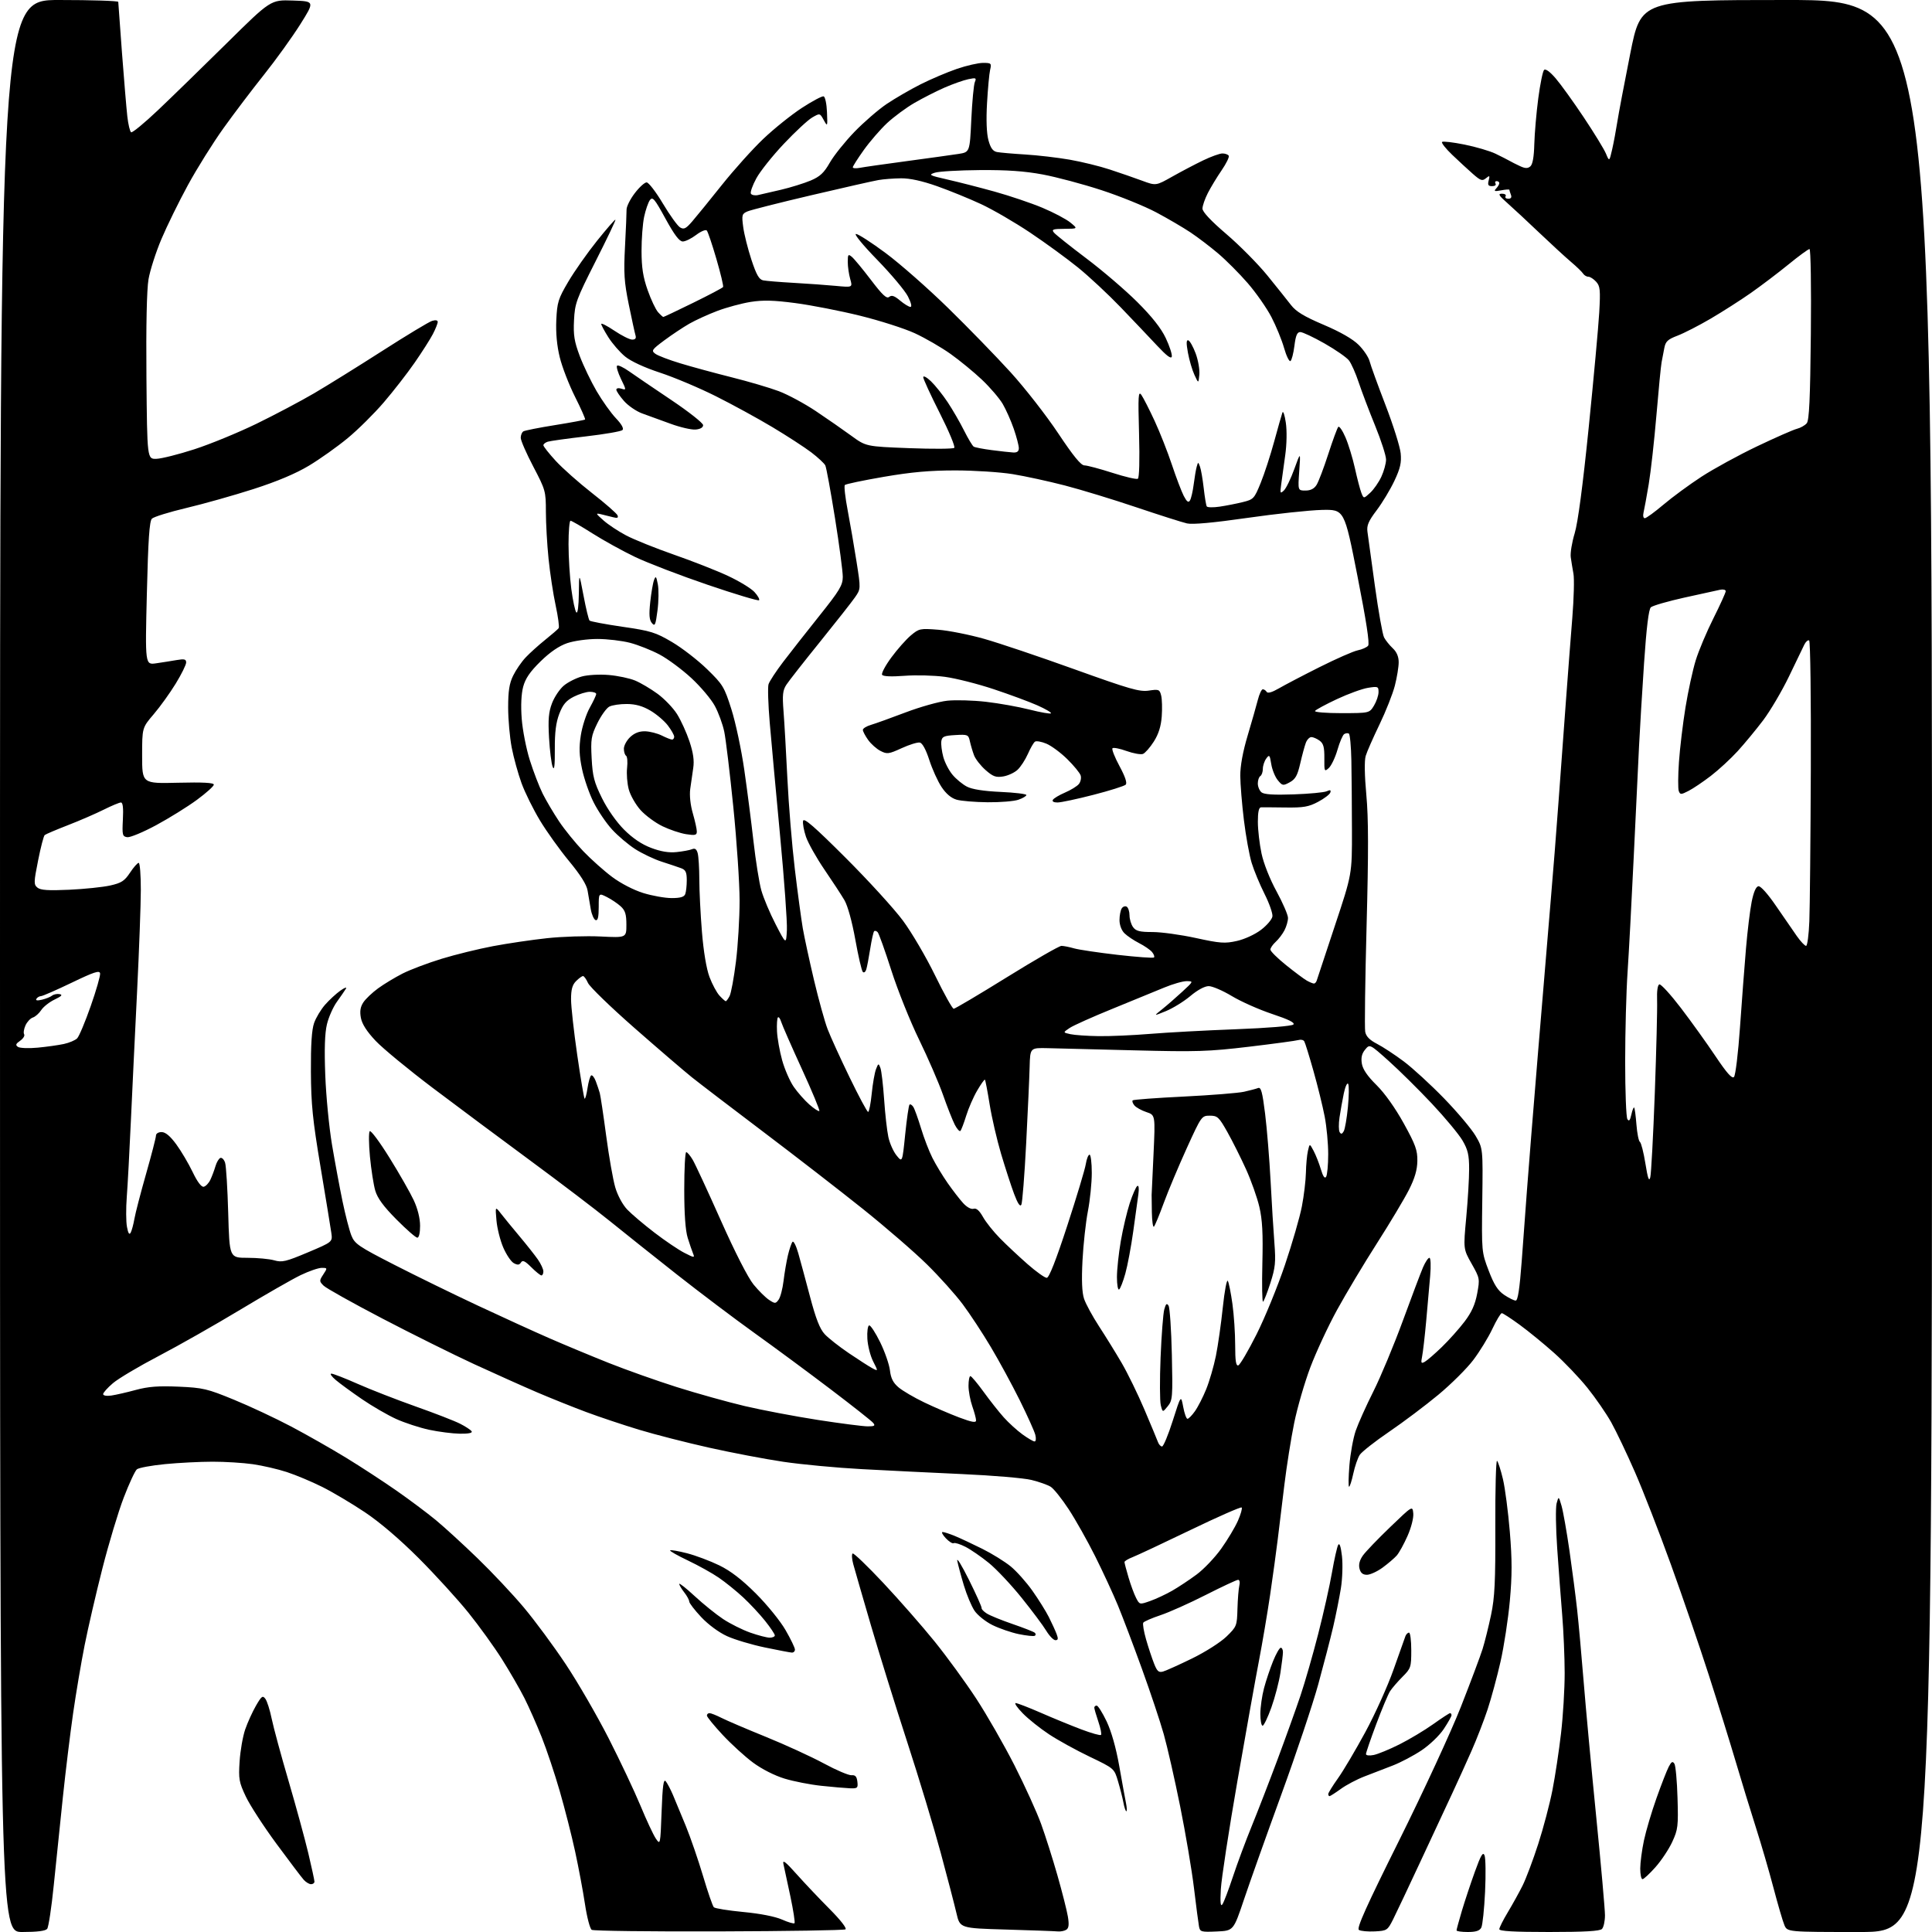 <?xml version="1.0" encoding="UTF-8" standalone="no"?>
<svg 
  version="1.1" 
  xmlns="http://www.w3.org/2000/svg" 
  xmlns:xlink="http://www.w3.org/1999/xlink" 
  xmlns:svg="http://www.w3.org/2000/svg"
  xmlns:rdf="http://www.w3.org/1999/02/22-rdf-syntax-ns#"
  xmlns:cc="http://creativecommons.org/ns#"
  xmlns:dc="http://purl.org/dc/elements/1.1/"
  viewBox="0 0 768 768"
  width="768"
  height="768"
>
<style>svg {background-color: white; }</style>"
<path stroke="none" fill="black" fill-rule="evenodd" d="M8.88,768.00C0.00,768.00 0.00,768.00 0.00,384.00C0.00,0.00 0.00,0.00 23.50,0.00C36.43,0.00 47.00,0.34 47.01,0.75C47.01,1.16 47.68,10.27 48.49,21.00C49.30,31.73 50.26,43.10 50.61,46.27C50.97,49.45 51.65,52.28 52.12,52.58C52.59,52.87 57.37,48.94 62.74,43.85C68.11,38.76 80.40,26.79 90.05,17.26C107.60,-0.08 107.60,-0.08 116.37,0.21C125.13,0.50 125.13,0.50 119.32,9.74C116.12,14.81 109.64,23.81 104.91,29.74C100.19,35.66 92.94,45.22 88.81,51.00C84.67,56.78 78.34,66.90 74.74,73.50C71.14,80.10 66.38,89.80 64.16,95.05C61.94,100.30 59.63,107.50 59.03,111.05C58.34,115.10 58.03,129.57 58.21,150.00C58.50,182.50 58.50,182.50 62.18,182.39C64.20,182.33 71.00,180.62 77.27,178.59C83.55,176.56 94.65,172.00 101.94,168.46C109.22,164.91 119.53,159.46 124.84,156.35C130.15,153.23 142.38,145.64 152.00,139.47C161.62,133.30 170.51,127.94 171.75,127.56C173.15,127.13 174.00,127.28 174.00,127.97C174.00,128.58 173.14,130.75 172.08,132.79C171.02,134.83 167.76,139.95 164.83,144.17C161.90,148.40 156.39,155.49 152.58,159.93C148.77,164.38 142.31,170.79 138.21,174.17C134.12,177.56 127.20,182.47 122.85,185.09C117.57,188.26 110.20,191.37 100.72,194.42C92.90,196.93 80.92,200.31 74.11,201.92C67.29,203.54 61.12,205.45 60.39,206.18C59.40,207.17 58.90,214.50 58.38,235.91C57.68,264.32 57.68,264.32 62.09,263.67C64.51,263.32 68.19,262.74 70.25,262.38C73.30,261.86 74.00,262.04 74.00,263.35C74.00,264.24 72.14,268.01 69.86,271.73C67.58,275.45 63.65,280.93 61.11,283.90C56.50,289.29 56.50,289.29 56.50,300.40C56.50,311.50 56.50,311.50 70.75,311.15C80.66,310.91 85.00,311.14 85.00,311.91C85.00,312.52 81.96,315.24 78.25,317.97C74.54,320.70 67.26,325.22 62.09,328.01C56.91,330.81 51.73,332.96 50.59,332.80C48.67,332.52 48.53,331.96 48.85,325.75C49.09,321.19 48.84,319.00 48.07,319.00C47.45,319.00 44.37,320.29 41.22,321.86C38.07,323.43 31.68,326.21 27.00,328.02C22.32,329.84 18.17,331.60 17.77,331.95C17.36,332.29 16.18,336.83 15.15,342.03C13.41,350.74 13.39,351.61 14.88,352.84C16.11,353.86 19.16,354.07 27.50,353.69C33.55,353.41 40.88,352.65 43.80,352.00C48.26,351.00 49.50,350.20 51.68,346.91C53.10,344.76 54.66,343.00 55.13,343.00C55.61,343.00 55.99,347.84 55.98,353.75C55.97,359.66 55.30,377.77 54.50,394.00C53.69,410.23 52.58,433.40 52.03,445.50C51.48,457.60 50.75,471.20 50.40,475.72C50.05,480.25 50.08,485.63 50.47,487.69C50.96,490.33 51.41,491.00 51.96,489.97C52.39,489.16 53.05,486.70 53.43,484.50C53.81,482.30 55.89,474.27 58.06,466.66C60.23,459.05 62.00,452.18 62.00,451.41C62.00,450.61 62.97,450.01 64.25,450.02C65.78,450.03 67.65,451.59 70.07,454.89C72.03,457.57 74.95,462.51 76.57,465.88C78.42,469.76 80.04,471.92 80.97,471.75C81.77,471.60 82.96,470.36 83.62,468.99C84.27,467.62 85.18,465.19 85.65,463.58C86.12,461.98 87.01,460.50 87.62,460.29C88.24,460.09 89.08,460.95 89.48,462.21C89.89,463.47 90.45,472.49 90.72,482.25C91.22,500.00 91.22,500.00 98.37,500.00C102.30,500.00 107.09,500.45 109.01,501.00C112.09,501.89 113.66,501.52 122.36,497.85C132.22,493.69 132.22,493.69 131.71,490.09C131.43,488.12 129.51,476.38 127.44,464.00C124.28,445.13 123.66,439.00 123.59,426.00C123.53,415.31 123.92,409.31 124.86,406.66C125.60,404.55 127.57,401.29 129.22,399.40C130.88,397.51 133.61,394.99 135.30,393.79C137.02,392.57 137.98,392.24 137.49,393.05C137.00,393.85 135.39,396.20 133.90,398.27C132.41,400.34 130.64,404.35 129.96,407.18C129.11,410.71 128.90,417.04 129.30,427.41C129.61,435.71 130.82,448.12 131.97,455.00C133.13,461.87 135.01,472.00 136.15,477.50C137.29,483.00 138.88,489.14 139.68,491.14C141.00,494.46 142.53,495.50 156.82,502.81C165.44,507.22 180.38,514.52 190.00,519.02C199.62,523.53 212.45,529.38 218.50,532.02C224.55,534.66 235.12,539.06 242.00,541.80C248.88,544.54 261.02,548.85 269.00,551.38C276.98,553.90 289.12,557.29 296.00,558.92C302.88,560.54 315.96,563.02 325.07,564.44C334.18,565.85 343.12,567.00 344.94,567.00C347.66,567.00 348.04,566.75 347.08,565.60C346.45,564.83 338.85,558.84 330.21,552.28C321.57,545.72 307.98,535.67 300.00,529.96C292.02,524.24 278.07,513.71 269.00,506.57C259.93,499.42 247.89,489.83 242.26,485.27C236.62,480.71 222.45,469.93 210.76,461.32C199.07,452.70 181.62,439.71 172.00,432.45C162.38,425.18 152.17,416.77 149.32,413.75C145.84,410.07 143.92,407.08 143.46,404.63C142.97,402.02 143.24,400.28 144.42,398.48C145.33,397.09 147.97,394.58 150.29,392.89C152.60,391.20 156.99,388.55 160.03,387.00C163.07,385.46 170.04,382.82 175.53,381.14C181.01,379.46 190.22,377.20 196.00,376.11C201.78,375.02 211.45,373.59 217.50,372.94C223.55,372.29 233.11,371.99 238.75,372.27C249.00,372.78 249.00,372.78 249.00,367.57C249.00,363.43 248.53,361.92 246.75,360.29C245.51,359.16 243.04,357.49 241.25,356.59C238.00,354.95 238.00,354.95 238.00,360.56C238.00,364.56 237.65,366.05 236.77,365.76C236.09,365.53 235.22,363.58 234.84,361.42C234.46,359.26 233.89,355.93 233.57,354.00C233.19,351.67 230.74,347.78 226.25,342.35C222.54,337.87 217.32,330.59 214.65,326.16C211.98,321.73 208.67,315.05 207.31,311.30C205.95,307.56 204.19,301.20 203.41,297.16C202.64,293.13 202.00,285.96 202.00,281.23C202.00,274.68 202.47,271.66 203.99,268.57C205.08,266.33 207.31,263.09 208.94,261.36C210.57,259.63 214.06,256.48 216.70,254.36C219.34,252.24 221.76,250.15 222.08,249.71C222.40,249.28 221.86,245.23 220.89,240.71C219.91,236.20 218.64,227.84 218.06,222.14C217.48,216.45 217.00,208.02 217.00,203.41C217.00,195.29 216.84,194.73 212.00,185.50C209.25,180.26 207.00,175.10 207.00,174.04C207.00,172.98 207.47,171.83 208.04,171.48C208.61,171.12 214.28,170.00 220.65,168.98C227.01,167.96 232.38,166.96 232.58,166.76C232.77,166.56 230.98,162.49 228.58,157.72C226.18,152.94 223.45,145.88 222.51,142.02C221.38,137.44 220.91,132.33 221.14,127.23C221.47,120.15 221.89,118.79 225.90,111.98C228.32,107.87 233.45,100.56 237.31,95.75C241.17,90.94 244.48,87.14 244.65,87.32C244.83,87.50 241.28,94.95 236.75,103.88C229.08,119.03 228.51,120.60 228.18,127.31C227.88,133.22 228.29,135.75 230.45,141.50C231.90,145.35 234.92,151.65 237.17,155.50C239.42,159.35 242.87,164.19 244.83,166.25C247.09,168.62 248.05,170.35 247.45,170.95C246.93,171.47 240.43,172.60 233.00,173.46C225.57,174.32 218.71,175.28 217.75,175.58C216.79,175.89 216.00,176.52 216.00,176.99C216.00,177.46 218.20,180.24 220.88,183.17C223.56,186.10 230.07,191.88 235.34,196.00C240.62,200.12 245.18,204.11 245.48,204.86C245.88,205.86 245.42,206.06 243.76,205.62C242.52,205.29 240.38,204.76 239.00,204.44C236.66,203.90 236.71,204.05 239.88,206.86C241.73,208.51 245.78,211.20 248.88,212.83C251.97,214.47 260.52,217.91 267.88,220.48C275.24,223.04 284.92,226.84 289.38,228.93C293.85,231.01 298.59,233.90 299.92,235.35C301.25,236.80 302.07,238.27 301.73,238.60C301.39,238.94 292.20,236.18 281.31,232.47C270.41,228.76 257.45,223.78 252.50,221.42C247.55,219.06 239.92,214.84 235.54,212.06C231.16,209.28 227.23,207.00 226.79,207.00C226.36,207.00 226.00,211.20 226.00,216.34C226.00,221.48 226.50,229.47 227.10,234.09C227.71,238.72 228.61,242.93 229.10,243.45C229.64,244.01 230.04,240.97 230.10,235.95C230.20,227.50 230.20,227.50 231.96,236.77C232.92,241.87 234.00,246.34 234.36,246.69C234.71,247.04 240.60,248.15 247.45,249.15C258.71,250.78 260.60,251.37 267.15,255.23C271.14,257.58 277.40,262.43 281.07,266.00C287.37,272.13 287.92,273.04 290.76,282.00C292.42,287.23 294.71,298.02 295.86,306.00C297.01,313.98 298.66,326.80 299.53,334.50C300.40,342.20 301.80,350.95 302.64,353.93C303.48,356.92 306.04,363.00 308.33,367.43C312.50,375.50 312.50,375.50 312.80,369.73C312.97,366.55 311.75,349.67 310.10,332.23C308.45,314.78 306.60,294.55 305.98,287.28C305.36,280.01 305.14,273.12 305.51,271.98C305.87,270.84 308.46,266.89 311.26,263.20C314.06,259.52 320.55,251.25 325.68,244.83C333.76,234.72 335.00,232.65 335.02,229.33C335.03,227.22 333.64,216.72 331.93,206.00C330.21,195.28 328.48,185.82 328.07,185.00C327.65,184.18 325.14,181.84 322.49,179.82C319.83,177.80 312.90,173.30 307.09,169.82C301.29,166.34 291.13,160.79 284.52,157.48C277.91,154.17 267.94,149.97 262.36,148.14C256.12,146.09 250.77,143.61 248.47,141.71C246.40,140.01 243.43,136.59 241.86,134.11C240.29,131.64 239.00,129.23 239.00,128.78C239.00,128.32 241.36,129.53 244.24,131.47C247.12,133.41 250.30,135.00 251.30,135.00C252.58,135.00 252.98,134.47 252.61,133.25C252.32,132.29 251.12,126.78 249.94,121.00C248.12,112.09 247.89,108.61 248.45,98.00C248.81,91.12 249.09,84.51 249.07,83.31C249.05,82.10 250.51,79.18 252.32,76.81C254.12,74.44 256.25,72.50 257.04,72.50C257.83,72.50 260.74,76.28 263.49,80.89C266.25,85.51 269.33,89.79 270.33,90.39C271.86,91.32 272.65,90.93 275.18,88.00C276.84,86.08 282.16,79.54 286.99,73.48C291.83,67.42 299.24,59.17 303.47,55.16C307.70,51.14 314.57,45.63 318.75,42.90C322.92,40.18 326.83,38.11 327.42,38.30C328.01,38.50 328.61,41.32 328.74,44.58C328.98,50.40 328.96,50.45 327.45,47.72C325.91,44.94 325.91,44.94 322.84,46.72C321.15,47.70 316.09,52.40 311.60,57.16C307.10,61.92 302.17,68.10 300.65,70.90C299.13,73.70 298.16,76.45 298.50,77.00C298.84,77.55 300.11,77.80 301.31,77.54C302.52,77.28 306.65,76.32 310.50,75.42C314.35,74.51 319.62,72.87 322.22,71.78C325.97,70.19 327.53,68.74 329.87,64.64C331.49,61.81 335.89,56.32 339.65,52.42C343.42,48.53 349.20,43.53 352.50,41.31C355.80,39.09 361.88,35.57 366.00,33.49C370.12,31.42 376.62,28.66 380.43,27.36C384.23,26.06 388.90,25.00 390.79,25.00C394.03,25.00 394.20,25.16 393.59,27.75C393.24,29.26 392.69,35.22 392.36,41.00C391.98,47.69 392.18,53.04 392.92,55.74C393.76,58.83 394.67,60.10 396.29,60.43C397.50,60.67 402.55,61.11 407.50,61.41C412.45,61.71 420.42,62.64 425.20,63.47C429.99,64.31 437.19,66.07 441.20,67.40C445.22,68.72 450.98,70.71 454.00,71.83C459.50,73.87 459.50,73.87 466.00,70.20C469.57,68.19 475.08,65.29 478.24,63.77C481.39,62.25 484.85,61.00 485.93,61.00C487.00,61.00 488.13,61.40 488.44,61.90C488.74,62.39 487.47,64.99 485.62,67.69C483.77,70.38 481.30,74.46 480.13,76.75C478.96,79.04 478.00,81.82 478.00,82.92C478.00,84.22 481.38,87.82 487.55,93.09C492.80,97.58 500.11,104.97 503.80,109.51C507.48,114.05 511.71,119.32 513.18,121.24C515.21,123.87 518.37,125.79 526.17,129.11C532.85,131.95 537.76,134.77 540.10,137.11C542.08,139.09 544.04,142.01 544.44,143.61C544.84,145.20 547.68,153.03 550.75,161.00C553.82,168.97 556.54,177.61 556.79,180.19C557.15,183.93 556.64,186.16 554.27,191.19C552.63,194.66 549.46,199.91 547.23,202.86C544.00,207.12 543.25,208.88 543.58,211.36C543.82,213.09 545.15,222.78 546.54,232.89C547.94,243.01 549.58,252.23 550.19,253.39C550.80,254.55 552.36,256.49 553.65,257.70C555.21,259.16 556.00,261.03 556.00,263.24C556.00,265.08 555.32,269.26 554.48,272.54C553.64,275.82 550.89,282.77 548.37,288.00C545.84,293.23 543.37,298.85 542.88,300.50C542.33,302.35 542.43,308.30 543.14,316.00C544.00,325.28 544.02,338.68 543.24,368.00C542.66,389.73 542.41,408.69 542.69,410.15C543.04,411.99 544.45,413.43 547.36,414.93C549.66,416.11 554.45,419.26 558.02,421.93C561.58,424.60 568.80,431.23 574.06,436.65C579.32,442.07 584.95,448.76 586.56,451.50C589.50,456.50 589.50,456.50 589.23,477.10C588.95,497.59 588.97,497.74 591.77,505.09C593.92,510.71 595.40,513.02 597.94,514.74C599.79,515.98 601.84,517.00 602.52,517.00C603.37,517.00 604.08,512.33 604.91,501.25C605.55,492.59 606.49,479.88 607.00,473.00C607.50,466.12 609.49,441.38 611.42,418.00C613.35,394.62 615.62,367.40 616.47,357.50C617.33,347.60 618.71,330.05 619.55,318.50C620.39,306.95 621.72,288.95 622.49,278.50C623.26,268.05 624.40,253.22 625.02,245.55C625.64,237.87 625.84,230.00 625.47,228.05C625.11,226.10 624.62,223.15 624.40,221.50C624.17,219.85 624.87,215.57 625.96,212.00C627.24,207.76 629.18,193.16 631.53,170.00C633.51,150.47 635.39,129.89 635.72,124.25C636.23,115.25 636.08,113.75 634.50,112.00C633.50,110.90 632.11,110.00 631.39,110.00C630.68,110.00 629.74,109.44 629.30,108.75C628.86,108.06 626.70,105.97 624.50,104.11C622.30,102.25 616.67,97.07 611.98,92.61C607.30,88.15 601.56,82.81 599.23,80.75C595.75,77.67 595.36,77.00 597.06,77.00C598.19,77.00 598.84,77.45 598.50,78.00C598.16,78.55 598.63,79.00 599.55,79.00C600.66,79.00 601.01,78.47 600.61,77.42C600.27,76.55 600.00,75.66 600.00,75.44C600.00,75.23 598.54,75.32 596.75,75.66C594.07,76.16 593.72,76.03 594.75,74.93C595.44,74.20 596.00,73.24 596.00,72.80C596.00,72.36 595.52,72.00 594.94,72.00C594.36,72.00 594.16,72.45 594.50,73.00C594.84,73.55 594.23,74.00 593.15,74.00C591.61,74.00 591.31,73.52 591.77,71.75C592.28,69.75 592.16,69.65 590.68,70.86C589.24,72.05 588.56,71.82 585.46,69.10C583.50,67.38 579.80,63.96 577.25,61.52C574.69,59.07 572.89,56.78 573.24,56.43C573.59,56.08 577.60,56.55 582.16,57.47C586.71,58.39 592.25,60.02 594.47,61.09C596.69,62.16 599.17,63.43 600.00,63.90C600.83,64.38 602.72,65.34 604.22,66.03C606.27,66.99 607.27,67.02 608.32,66.15C609.25,65.38 609.78,62.43 609.91,57.25C610.03,52.99 610.73,44.84 611.48,39.13C612.23,33.43 613.27,28.33 613.79,27.81C614.38,27.22 616.11,28.48 618.43,31.18C620.47,33.56 625.49,40.53 629.58,46.67C633.68,52.81 637.64,59.28 638.38,61.05C639.73,64.27 639.73,64.27 640.86,59.39C641.47,56.70 642.39,51.80 642.90,48.50C643.41,45.20 645.73,32.94 648.06,21.25C652.30,0.00 652.30,0.00 710.15,0.00C768.00,0.00 768.00,0.00 768.00,384.00C768.00,768.00 768.00,768.00 739.24,768.00C710.49,768.00 710.49,768.00 709.32,765.25C708.68,763.74 706.74,757.10 705.00,750.50C703.27,743.90 700.12,733.10 698.01,726.50C695.90,719.90 692.31,708.20 690.04,700.50C687.76,692.80 682.94,677.27 679.32,666.00C675.70,654.73 668.91,634.92 664.24,622.00C659.57,609.08 653.12,592.50 649.91,585.17C646.70,577.83 642.46,568.94 640.49,565.41C638.51,561.88 634.25,555.70 631.01,551.67C627.77,547.65 621.83,541.42 617.81,537.84C613.79,534.25 607.64,529.22 604.14,526.66C600.64,524.10 597.42,522.00 596.98,522.00C596.55,522.00 594.86,524.81 593.24,528.25C591.62,531.69 588.20,537.26 585.65,540.63C583.10,544.00 576.85,550.22 571.76,554.44C566.67,558.67 557.88,565.28 552.23,569.13C546.58,572.98 541.32,577.12 540.52,578.33C539.73,579.54 538.58,582.88 537.96,585.76C537.34,588.64 536.58,591.00 536.28,591.00C535.97,591.00 536.04,587.18 536.41,582.51C536.79,577.83 537.92,571.65 538.91,568.76C539.91,565.87 543.07,558.82 545.94,553.11C548.81,547.39 554.07,534.79 557.62,525.11C561.17,515.42 564.80,505.81 565.69,503.75C566.58,501.69 567.71,500.00 568.21,500.00C568.73,500.00 568.86,503.12 568.51,507.25C568.17,511.24 567.45,519.35 566.92,525.28C566.38,531.21 565.66,537.45 565.32,539.16C564.78,541.87 564.91,542.15 566.38,541.33C567.31,540.81 570.37,538.16 573.18,535.44C575.99,532.72 580.04,528.18 582.19,525.35C585.00,521.64 586.39,518.55 587.20,514.21C588.29,508.35 588.24,508.09 585.00,502.36C581.69,496.50 581.69,496.50 582.85,484.00C583.49,477.12 584.01,468.43 584.00,464.68C584.00,459.11 583.51,457.03 581.36,453.35C579.90,450.87 574.41,444.26 569.15,438.67C563.89,433.08 556.19,425.46 552.04,421.75C544.50,415.00 544.50,415.00 542.66,417.23C541.35,418.81 540.97,420.42 541.35,422.78C541.72,425.06 543.56,427.76 547.20,431.35C550.44,434.55 554.64,440.46 558.00,446.54C562.69,455.03 563.49,457.24 563.42,461.50C563.37,465.06 562.40,468.37 560.06,473.00C558.25,476.57 552.54,486.12 547.37,494.21C542.20,502.29 535.06,514.22 531.50,520.71C527.95,527.19 523.18,537.45 520.89,543.50C518.61,549.55 515.71,559.52 514.46,565.65C513.21,571.79 511.46,582.81 510.57,590.15C509.68,597.49 508.49,607.33 507.91,612.00C507.34,616.67 505.98,626.57 504.89,634.00C503.79,641.42 501.81,653.12 500.49,660.00C499.16,666.87 495.29,688.48 491.89,708.00C488.49,727.52 485.53,746.88 485.30,751.00C485.01,756.38 485.18,758.08 485.93,757.00C486.50,756.17 488.38,751.23 490.11,746.00C491.84,740.77 495.21,731.70 497.61,725.84C500.00,719.97 504.62,708.05 507.87,699.34C511.12,690.63 515.21,679.23 516.97,674.00C518.73,668.77 521.90,657.75 524.01,649.50C526.13,641.25 528.59,630.24 529.49,625.04C530.40,619.84 531.50,614.93 531.95,614.13C532.48,613.18 533.00,614.73 533.45,618.58C533.82,621.84 533.63,627.60 533.02,631.39C532.41,635.18 531.03,642.06 529.96,646.69C528.88,651.31 526.20,661.61 524.02,669.57C521.83,677.52 515.24,697.19 509.38,713.27C503.52,729.35 496.84,748.12 494.53,755.00C490.33,767.50 490.33,767.50 483.70,767.79C477.46,768.07 477.03,767.95 476.62,765.79C476.38,764.53 475.48,757.65 474.62,750.50C473.76,743.35 471.28,728.73 469.12,718.00C466.96,707.27 464.03,694.39 462.61,689.37C461.20,684.35 457.29,672.65 453.93,663.37C450.57,654.09 446.28,642.77 444.40,638.21C442.52,633.65 438.46,624.88 435.38,618.71C432.30,612.54 427.54,604.10 424.82,599.95C422.09,595.79 418.88,591.77 417.68,591.02C416.48,590.26 413.02,589.04 410.00,588.30C406.98,587.56 394.60,586.51 382.50,585.97C370.40,585.42 352.40,584.54 342.50,584.00C332.60,583.47 318.59,582.15 311.37,581.08C304.15,580.01 290.88,577.48 281.88,575.47C272.89,573.46 260.34,570.25 254.01,568.33C247.68,566.41 238.22,563.25 233.00,561.30C227.78,559.35 219.00,555.83 213.50,553.48C208.00,551.12 196.75,546.08 188.50,542.28C180.25,538.47 163.82,530.31 152.00,524.14C140.18,517.97 129.67,512.09 128.65,511.08C126.89,509.33 126.88,509.11 128.51,506.62C130.20,504.05 130.19,504.00 127.87,504.00C126.56,504.00 122.80,505.30 119.50,506.89C116.20,508.48 105.40,514.67 95.49,520.64C85.58,526.61 71.02,534.88 63.14,539.00C55.25,543.12 47.04,548.00 44.90,549.83C42.75,551.66 41.00,553.62 41.00,554.19C41.00,554.78 42.38,555.02 44.25,554.75C46.04,554.49 50.42,553.49 53.99,552.52C58.95,551.18 62.95,550.87 70.99,551.22C80.71,551.65 82.37,552.04 93.00,556.41C99.33,559.00 109.58,563.81 115.78,567.08C121.98,570.36 131.79,575.94 137.58,579.48C143.37,583.02 152.37,588.90 157.59,592.54C162.81,596.18 169.88,601.47 173.29,604.29C176.71,607.12 184.17,613.95 189.87,619.47C195.58,624.98 203.84,633.77 208.23,639.00C212.62,644.23 220.12,654.37 224.89,661.55C229.67,668.73 237.34,681.98 241.94,690.99C246.53,700.01 252.23,712.07 254.60,717.79C256.96,723.51 259.71,729.38 260.70,730.85C262.49,733.48 262.50,733.39 263.00,720.09C263.38,709.81 263.77,707.01 264.65,708.09C265.28,708.87 266.56,711.30 267.50,713.50C268.44,715.70 270.75,721.27 272.63,725.87C274.51,730.47 277.59,739.43 279.48,745.77C281.36,752.11 283.29,757.69 283.76,758.16C284.23,758.63 289.51,759.48 295.50,760.05C302.13,760.67 308.13,761.85 310.85,763.05C313.30,764.14 315.54,764.79 315.83,764.51C316.11,764.22 315.36,759.38 314.17,753.75C312.97,748.11 311.74,742.38 311.43,741.00C311.00,739.09 312.23,740.03 316.66,745.00C319.85,748.58 325.77,754.83 329.81,758.89C334.13,763.24 336.72,766.56 336.08,766.95C335.49,767.31 312.84,767.68 285.75,767.76C258.65,767.85 235.91,767.57 235.22,767.14C234.52,766.71 233.32,762.11 232.54,756.93C231.76,751.74 229.99,742.33 228.62,736.00C227.25,729.67 224.50,718.88 222.51,712.01C220.53,705.13 217.29,695.46 215.32,690.51C213.35,685.55 210.26,678.58 208.46,675.00C206.65,671.42 202.65,664.49 199.56,659.59C196.47,654.69 190.47,646.37 186.22,641.09C181.98,635.82 173.11,626.09 166.51,619.47C158.92,611.88 151.02,605.13 145.05,601.14C139.86,597.67 132.21,593.13 128.05,591.05C123.90,588.98 117.58,586.33 114.00,585.16C110.42,583.99 104.35,582.59 100.50,582.04C96.65,581.49 89.45,581.04 84.50,581.05C79.55,581.05 71.05,581.48 65.62,582.01C60.18,582.54 55.14,583.47 54.41,584.08C53.68,584.68 51.32,589.75 49.18,595.34C47.03,600.93 43.22,613.60 40.70,623.50C38.18,633.40 35.00,647.12 33.64,654.00C32.27,660.88 30.22,673.02 29.07,681.00C27.92,688.98 26.08,704.05 24.98,714.50C23.88,724.95 22.25,740.70 21.36,749.50C20.47,758.30 19.30,766.06 18.75,766.75C18.09,767.58 14.78,768.00 8.88,768.00zM420.50,767.77C419.40,767.66 410.19,767.33 400.04,767.03C381.59,766.50 381.59,766.50 380.20,760.50C379.43,757.20 376.62,746.39 373.94,736.47C371.27,726.55 365.28,706.75 360.63,692.47C355.98,678.19 349.48,657.27 346.18,646.00C342.89,634.73 339.73,623.82 339.18,621.76C338.62,619.70 338.51,617.80 338.94,617.54C339.36,617.28 344.86,622.56 351.16,629.28C357.46,636.00 366.62,646.45 371.51,652.50C376.40,658.55 383.85,668.78 388.07,675.23C392.29,681.69 399.13,693.61 403.26,701.73C407.38,709.86 412.15,720.33 413.84,725.00C415.54,729.67 418.47,738.90 420.35,745.50C422.23,752.10 424.10,759.47 424.50,761.87C425.03,765.10 424.86,766.47 423.86,767.11C423.11,767.58 421.60,767.88 420.50,767.77zM546.50,767.76C543.75,767.90 540.91,767.64 540.19,767.17C539.20,766.52 543.04,757.97 556.27,731.41C565.82,712.21 576.83,688.40 580.72,678.50C584.61,668.60 588.49,658.25 589.35,655.50C590.21,652.75 591.72,646.67 592.71,642.00C594.19,634.96 594.48,628.90 594.41,606.71C594.36,591.97 594.67,580.27 595.11,580.71C595.55,581.15 596.60,584.43 597.45,588.00C598.29,591.58 599.52,600.98 600.18,608.91C601.10,620.07 601.10,626.26 600.18,636.41C599.52,643.61 597.86,654.45 596.49,660.50C595.12,666.55 592.80,675.10 591.35,679.50C589.89,683.90 587.02,691.33 584.95,696.00C582.89,700.67 579.52,708.10 577.47,712.50C575.42,716.90 569.75,729.05 564.88,739.50C560.02,749.95 555.01,760.52 553.77,763.00C551.57,767.35 551.34,767.51 546.50,767.76zM583.46,768.00C581.01,768.00 579.00,767.71 579.00,767.36C579.00,767.00 579.95,763.52 581.11,759.61C582.28,755.70 584.60,748.70 586.28,744.05C588.69,737.38 589.50,736.01 590.13,737.55C590.57,738.62 590.66,745.12 590.34,752.00C590.01,758.88 589.34,765.29 588.84,766.25C588.18,767.52 586.70,768.00 583.46,768.00zM615.80,768.00C601.86,768.00 596.00,767.67 596.00,766.88C596.00,766.27 597.52,763.23 599.39,760.13C601.25,757.03 603.90,752.25 605.27,749.50C606.64,746.75 609.43,739.33 611.47,733.00C613.52,726.67 616.06,717.02 617.13,711.54C618.20,706.06 619.73,695.94 620.53,689.05C621.34,682.15 621.99,671.33 621.98,665.01C621.97,658.68 621.53,648.33 621.00,642.00C620.47,635.67 619.58,623.75 619.01,615.50C618.44,607.25 618.34,599.19 618.78,597.60C619.59,594.69 619.59,594.69 620.74,598.60C621.36,600.74 622.79,608.80 623.90,616.50C625.01,624.20 626.38,634.77 626.95,640.00C627.53,645.23 628.68,658.05 629.53,668.50C630.37,678.95 632.62,703.16 634.53,722.30C636.44,741.44 638.00,759.02 638.00,761.35C638.00,763.69 637.46,766.14 636.80,766.80C635.95,767.65 629.87,768.00 615.80,768.00zM123.65,749.00C122.92,749.00 121.61,748.21 120.74,747.25C119.88,746.29 115.02,739.88 109.95,733.00C104.87,726.12 99.38,717.66 97.73,714.18C95.01,708.43 94.79,707.19 95.25,700.18C95.52,695.96 96.52,690.25 97.46,687.50C98.41,684.75 100.33,680.51 101.73,678.08C103.99,674.18 104.42,673.86 105.51,675.34C106.18,676.26 107.31,679.82 108.01,683.26C108.72,686.69 111.73,697.83 114.72,708.00C117.70,718.17 121.23,731.11 122.57,736.74C123.91,742.37 125.00,747.44 125.00,747.99C125.00,748.55 124.39,749.00 123.65,749.00zM652.92,747.00C652.41,747.00 652.01,745.09 652.02,742.75C652.03,740.41 652.69,735.39 653.50,731.58C654.31,727.78 656.55,720.21 658.49,714.77C660.42,709.32 662.62,703.70 663.36,702.29C664.42,700.26 664.90,700.01 665.60,701.11C666.09,701.87 666.65,707.99 666.84,714.69C667.18,725.95 667.01,727.28 664.74,732.19C663.39,735.11 660.38,739.64 658.05,742.25C655.73,744.86 653.42,747.00 652.92,747.00zM447.74,720.00C447.45,720.00 446.93,718.46 446.58,716.58C446.23,714.70 445.26,710.87 444.43,708.08C442.92,703.00 442.92,703.00 433.21,698.34C427.87,695.79 420.57,691.77 417.00,689.41C413.43,687.05 408.72,683.30 406.55,681.06C404.37,678.83 403.12,677.00 403.75,677.00C404.39,677.00 408.87,678.73 413.71,680.84C418.54,682.96 425.79,685.93 429.81,687.45C433.83,688.97 437.36,689.97 437.67,689.66C437.98,689.36 437.50,686.98 436.61,684.38C435.73,681.77 435.00,679.27 435.00,678.82C435.00,678.37 435.43,678.00 435.95,678.00C436.47,678.00 438.25,680.83 439.90,684.28C441.79,688.26 443.64,694.78 444.92,702.03C446.03,708.34 447.24,714.96 447.60,716.75C447.96,718.54 448.02,720.00 447.74,720.00zM528.51,714.00C528.23,714.00 528.00,713.62 528.00,713.16C528.00,712.70 529.74,709.89 531.86,706.91C533.98,703.94 538.89,695.65 542.76,688.50C546.63,681.35 551.67,670.17 553.97,663.64C556.26,657.12 558.38,651.16 558.68,650.39C558.97,649.63 559.62,649.00 560.11,649.00C560.60,649.00 561.00,652.16 561.00,656.03C561.00,662.74 560.84,663.23 557.50,666.56C555.58,668.49 553.36,671.06 552.57,672.28C551.79,673.50 549.31,679.40 547.07,685.39C544.83,691.37 543.00,696.72 543.00,697.26C543.00,697.83 544.29,697.99 546.05,697.64C547.73,697.30 552.34,695.41 556.30,693.42C560.26,691.43 566.28,687.83 569.68,685.41C573.08,682.98 576.12,681.00 576.43,681.00C576.74,681.00 577.00,681.37 577.00,681.83C577.00,682.28 575.62,684.74 573.93,687.29C572.21,689.89 568.31,693.63 565.08,695.79C561.91,697.91 556.76,700.62 553.65,701.82C550.54,703.02 545.51,704.96 542.48,706.13C539.44,707.29 535.17,709.54 532.99,711.13C530.80,712.71 528.79,714.00 528.51,714.00zM337.82,710.87C335.99,710.79 330.91,710.36 326.52,709.89C322.13,709.43 315.54,708.14 311.89,707.03C307.95,705.84 302.85,703.25 299.37,700.68C296.14,698.29 290.69,693.32 287.25,689.63C283.81,685.94 281.00,682.49 281.00,681.96C281.00,681.43 281.47,681.00 282.04,681.00C282.61,681.00 284.75,681.85 286.79,682.88C288.83,683.92 296.80,687.33 304.50,690.45C312.20,693.58 322.55,698.33 327.50,701.00C332.45,703.68 337.40,705.78 338.50,705.68C339.99,705.55 340.58,706.19 340.82,708.25C341.11,710.78 340.87,710.99 337.82,710.87zM501.90,686.00C501.40,686.00 501.01,683.86 501.01,681.25C501.02,678.64 501.67,674.06 502.47,671.07C503.26,668.08 504.89,663.25 506.07,660.32C507.26,657.39 508.63,655.00 509.12,655.00C509.60,655.00 510.00,655.79 509.99,656.75C509.99,657.71 509.53,661.42 508.98,665.00C508.43,668.58 506.81,674.76 505.39,678.75C503.96,682.74 502.39,686.00 501.90,686.00zM462.37,664.45C463.54,664.11 468.74,661.77 473.92,659.24C479.14,656.69 485.20,652.83 487.53,650.57C491.61,646.61 491.73,646.31 491.91,639.50C492.02,635.65 492.36,631.49 492.66,630.25C492.97,629.01 492.75,628.00 492.18,628.00C491.61,628.00 485.84,630.70 479.35,633.99C472.87,637.29 464.74,640.92 461.29,642.07C457.84,643.22 454.77,644.56 454.47,645.04C454.17,645.53 454.67,648.53 455.59,651.72C456.50,654.90 457.93,659.20 458.75,661.28C459.98,664.41 460.61,664.95 462.37,664.45zM314.75,656.93C314.06,656.89 309.23,655.97 304.00,654.88C298.77,653.79 292.02,651.77 289.00,650.39C285.77,648.92 281.54,645.80 278.75,642.83C276.14,640.05 273.99,637.26 273.98,636.64C273.97,636.01 273.08,634.38 272.00,633.00C270.92,631.62 270.03,630.11 270.02,629.64C270.01,629.17 272.77,631.35 276.16,634.49C279.55,637.63 284.63,641.73 287.45,643.60C290.27,645.47 295.14,647.90 298.26,649.00C301.39,650.10 304.86,651.00 305.98,651.00C307.09,651.00 308.00,650.59 308.00,650.09C308.00,649.59 306.27,647.00 304.15,644.34C302.03,641.68 298.10,637.46 295.40,634.96C292.71,632.46 288.36,628.95 285.74,627.16C283.13,625.36 277.60,622.29 273.46,620.32C269.31,618.35 266.13,616.54 266.38,616.29C266.62,616.04 269.65,616.56 273.09,617.44C276.54,618.33 282.31,620.50 285.93,622.26C290.49,624.49 294.95,627.93 300.51,633.49C304.92,637.89 310.21,644.41 312.26,647.98C314.32,651.54 316.00,655.03 316.00,655.73C316.00,656.43 315.44,656.97 314.75,656.93zM419.56,652.00C418.79,652.00 417.15,650.31 415.90,648.25C414.66,646.19 410.25,640.28 406.09,635.12C401.94,629.96 396.09,623.74 393.09,621.30C390.09,618.86 385.91,615.97 383.79,614.89C381.67,613.81 379.56,613.15 379.11,613.43C378.66,613.71 377.25,612.83 375.97,611.47C374.70,610.11 374.12,609.00 374.70,609.00C375.28,609.00 377.50,609.72 379.63,610.60C381.76,611.48 386.65,613.77 390.50,615.69C394.35,617.61 399.41,620.75 401.74,622.65C404.08,624.56 407.96,628.91 410.37,632.31C412.78,635.72 415.73,640.43 416.92,642.78C418.10,645.14 419.50,648.18 420.01,649.53C420.73,651.42 420.63,652.00 419.56,652.00zM411.34,650.25C410.88,650.51 408.02,650.21 405.00,649.59C401.98,648.97 397.25,647.34 394.50,645.98C391.75,644.62 388.53,642.03 387.35,640.24C386.16,638.45 384.28,633.95 383.16,630.24C382.04,626.53 380.87,622.15 380.54,620.50C380.22,618.85 382.30,622.23 385.17,628.00C388.04,633.77 390.31,638.83 390.20,639.23C390.10,639.63 391.02,640.61 392.26,641.39C393.49,642.18 398.10,644.06 402.50,645.57C406.90,647.08 410.88,648.64 411.34,649.04C411.80,649.45 411.80,649.99 411.34,650.25zM457.22,636.42C459.54,635.60 463.47,633.76 465.97,632.33C468.46,630.90 472.84,628.00 475.69,625.88C478.55,623.76 482.94,619.15 485.45,615.63C487.96,612.11 490.95,607.12 492.09,604.53C493.23,601.95 493.90,599.57 493.58,599.25C493.26,598.93 484.11,602.95 473.25,608.19C462.39,613.43 452.04,618.28 450.25,618.98C448.46,619.67 447.00,620.56 447.00,620.94C447.00,621.32 447.72,624.08 448.61,627.07C449.49,630.06 450.84,633.72 451.61,635.20C453.00,637.90 453.02,637.90 457.22,636.42zM543.37,626.00C541.73,626.00 540.86,625.27 540.42,623.54C540.01,621.90 540.47,620.16 541.81,618.29C542.91,616.76 547.79,611.67 552.66,607.00C561.50,598.50 561.50,598.50 561.80,601.60C561.97,603.37 560.99,607.23 559.51,610.57C558.09,613.79 556.15,617.30 555.21,618.36C554.27,619.42 551.74,621.58 549.60,623.15C547.45,624.72 544.65,626.00 543.37,626.00zM461.93,575.00C462.48,575.00 464.40,570.39 466.19,564.75C469.45,554.50 469.45,554.50 470.34,559.25C470.82,561.86 471.59,564.00 472.04,564.00C472.49,564.00 473.83,562.65 475.00,560.99C476.18,559.34 478.20,555.40 479.48,552.24C480.77,549.07 482.50,543.11 483.34,538.99C484.17,534.87 485.41,526.18 486.09,519.67C486.77,513.16 487.67,508.44 488.08,509.18C488.49,509.91 489.31,514.03 489.91,518.33C490.51,522.63 491.00,529.97 491.00,534.66C491.00,541.02 491.32,543.06 492.25,542.75C492.94,542.53 496.20,536.97 499.50,530.41C502.80,523.85 507.87,511.46 510.77,502.87C513.67,494.29 516.71,483.79 517.52,479.54C518.34,475.30 519.05,469.28 519.12,466.16C519.18,463.05 519.54,459.15 519.92,457.50C520.60,454.50 520.60,454.50 522.19,457.50C523.06,459.15 524.36,462.43 525.06,464.79C525.92,467.67 526.61,468.65 527.15,467.79C527.60,467.08 527.98,463.05 527.98,458.84C527.99,454.62 527.36,447.87 526.58,443.84C525.80,439.80 523.80,431.65 522.12,425.72C520.45,419.79 518.80,414.48 518.46,413.93C518.11,413.37 517.08,413.15 516.17,413.43C515.25,413.71 506.40,414.91 496.50,416.09C480.38,418.01 475.64,418.16 451.00,417.53C435.88,417.14 420.35,416.75 416.50,416.66C409.50,416.50 409.50,416.50 409.30,424.00C409.20,428.12 408.57,441.85 407.92,454.50C407.27,467.15 406.40,478.13 406.00,478.90C405.50,479.83 404.55,478.41 403.12,474.59C401.94,471.45 399.62,464.29 397.95,458.69C396.29,453.09 394.24,444.23 393.40,439.02C392.56,433.80 391.72,429.38 391.52,429.19C391.33,429.00 389.96,430.92 388.47,433.47C386.97,436.01 385.00,440.53 384.08,443.51C383.16,446.49 382.12,449.21 381.77,449.56C381.43,449.90 380.42,448.79 379.54,447.08C378.66,445.37 376.55,440.04 374.87,435.24C373.18,430.43 368.89,420.54 365.34,413.25C361.79,405.97 356.83,393.59 354.32,385.75C351.81,377.91 349.37,371.08 348.89,370.57C348.42,370.05 347.79,369.88 347.48,370.18C347.18,370.49 346.48,373.61 345.93,377.12C345.38,380.63 344.67,384.33 344.36,385.35C344.05,386.37 343.43,386.82 342.98,386.35C342.52,385.88 341.18,380.10 340.00,373.50C338.71,366.33 336.97,360.02 335.67,357.82C334.48,355.79 330.90,350.32 327.72,345.66C324.54,341.01 321.25,335.14 320.39,332.64C319.54,330.13 319.02,327.27 319.24,326.29C319.54,324.95 323.77,328.62 336.16,341.00C345.24,350.07 355.50,361.32 358.96,366.00C362.42,370.68 368.16,380.46 371.71,387.75C375.27,395.04 378.59,401.00 379.11,401.00C379.62,401.00 389.11,395.38 400.20,388.50C411.29,381.62 421.07,376.00 421.94,376.00C422.80,376.00 425.06,376.44 426.95,376.99C428.84,377.53 436.64,378.69 444.28,379.57C451.92,380.44 458.42,380.91 458.73,380.61C459.03,380.30 458.69,379.33 457.96,378.45C457.23,377.57 454.90,375.97 452.78,374.89C450.65,373.80 448.04,372.04 446.96,370.96C445.81,369.81 445.01,367.66 445.02,365.75C445.02,363.96 445.42,361.88 445.90,361.12C446.38,360.36 447.28,360.05 447.89,360.43C448.50,360.81 449.00,362.36 449.00,363.87C449.00,365.38 449.64,367.49 450.42,368.56C451.57,370.13 453.06,370.50 458.17,370.50C461.65,370.50 469.40,371.57 475.39,372.88C485.02,374.98 486.91,375.12 491.66,374.05C494.72,373.37 498.87,371.46 501.27,369.63C503.60,367.86 505.64,365.46 505.81,364.30C505.98,363.13 504.57,359.10 502.67,355.34C500.78,351.58 498.47,346.02 497.55,343.00C496.63,339.97 495.24,332.32 494.47,326.00C493.70,319.68 493.05,311.75 493.03,308.40C493.01,304.46 494.05,298.79 495.96,292.40C497.58,286.95 499.40,280.59 500.00,278.25C500.59,275.91 501.48,274.00 501.98,274.00C502.48,274.00 503.17,274.47 503.53,275.04C503.94,275.71 505.69,275.20 508.34,273.66C510.63,272.33 517.90,268.52 524.50,265.21C531.10,261.90 537.93,258.89 539.68,258.53C541.43,258.17 543.31,257.34 543.85,256.68C544.51,255.88 543.13,246.87 539.61,229.00C534.40,202.50 534.40,202.50 525.45,202.70C520.53,202.82 507.21,204.24 495.86,205.87C482.36,207.81 474.05,208.57 471.86,208.07C470.01,207.65 460.99,204.78 451.81,201.69C442.63,198.59 429.81,194.68 423.32,192.99C416.83,191.31 407.46,189.27 402.51,188.47C397.55,187.67 387.34,187.01 379.81,187.00C369.66,187.00 362.29,187.66 351.31,189.55C343.17,190.95 336.20,192.41 335.84,192.80C335.47,193.18 335.99,197.78 336.99,203.00C337.98,208.22 339.56,217.37 340.49,223.31C342.19,234.12 342.19,234.12 339.84,237.49C338.56,239.34 332.29,247.30 325.93,255.18C319.56,263.06 313.56,270.71 312.60,272.19C311.15,274.41 310.96,276.23 311.46,282.69C311.80,286.98 312.49,299.05 313.00,309.50C313.50,319.95 314.84,336.15 315.96,345.50C317.08,354.85 318.51,365.43 319.12,369.00C319.74,372.57 321.75,381.85 323.58,389.61C325.42,397.37 327.85,406.15 328.99,409.11C330.12,412.07 334.05,420.69 337.72,428.25C341.38,435.81 344.70,442.00 345.09,442.00C345.48,442.00 346.12,438.74 346.52,434.75C346.92,430.76 347.69,426.38 348.23,425.00C349.15,422.63 349.25,422.61 349.97,424.50C350.39,425.60 351.05,431.23 351.45,437.00C351.84,442.77 352.60,449.52 353.14,452.00C353.67,454.48 355.14,457.77 356.40,459.32C358.69,462.14 358.69,462.14 359.83,450.92C360.46,444.74 361.23,439.44 361.54,439.12C361.85,438.81 362.54,439.22 363.06,440.03C363.58,440.84 364.95,444.65 366.12,448.50C367.28,452.35 369.32,457.67 370.67,460.32C372.01,462.97 374.74,467.47 376.73,470.32C378.72,473.17 381.48,476.74 382.87,478.26C384.36,479.89 386.04,480.80 387.00,480.50C388.11,480.15 389.29,481.17 390.75,483.76C391.91,485.84 394.97,489.67 397.55,492.28C400.12,494.90 405.04,499.50 408.48,502.52C411.91,505.53 415.35,507.98 416.11,507.96C417.03,507.94 419.81,500.85 424.26,487.21C427.98,475.82 431.30,464.81 431.62,462.75C431.95,460.69 432.62,459.00 433.11,459.00C433.60,459.00 434.00,462.26 434.00,466.25C434.00,470.24 433.30,477.10 432.45,481.50C431.60,485.90 430.64,494.70 430.31,501.05C429.90,508.93 430.10,513.78 430.93,516.28C431.60,518.31 434.28,523.23 436.88,527.23C439.49,531.23 443.55,537.79 445.89,541.81C448.24,545.83 452.30,554.16 454.92,560.31C457.54,566.47 459.96,572.29 460.31,573.25C460.65,574.21 461.39,575.00 461.93,575.00zM411.26,573.00C411.79,573.00 411.93,571.85 411.56,570.40C411.21,568.97 408.42,562.79 405.38,556.65C402.34,550.52 397.17,541.00 393.89,535.50C390.62,529.99 385.59,522.34 382.72,518.50C379.85,514.65 373.45,507.51 368.50,502.64C363.55,497.76 352.07,487.83 343.00,480.57C333.93,473.32 316.15,459.55 303.50,449.99C290.85,440.43 278.02,430.63 275.00,428.21C271.98,425.79 261.73,416.99 252.23,408.66C242.73,400.32 234.41,392.26 233.74,390.75C233.06,389.24 232.17,388.00 231.76,388.00C231.34,388.00 230.10,388.90 229.00,390.00C227.51,391.49 227.00,393.33 227.00,397.25C227.01,400.14 228.11,410.09 229.46,419.38C230.81,428.66 232.13,436.46 232.38,436.72C232.64,436.97 233.16,435.11 233.54,432.58C233.92,430.05 234.58,427.76 235.00,427.50C235.42,427.24 236.24,428.26 236.82,429.76C237.39,431.27 238.11,433.40 238.42,434.50C238.72,435.60 239.87,443.26 240.97,451.52C242.07,459.79 243.69,469.01 244.58,472.02C245.51,475.20 247.50,478.89 249.34,480.82C251.08,482.64 255.96,486.78 260.19,490.01C264.41,493.25 269.76,496.86 272.08,498.04C275.97,500.03 276.23,500.05 275.52,498.34C275.10,497.33 274.14,494.52 273.38,492.09C272.47,489.17 272.00,482.66 272.00,472.84C272.00,464.68 272.35,458.00 272.78,458.00C273.22,458.00 274.38,459.37 275.37,461.05C276.36,462.73 281.39,473.57 286.54,485.14C292.17,497.79 297.36,507.95 299.56,510.63C301.56,513.08 304.34,515.83 305.73,516.74C308.08,518.28 308.33,518.27 309.51,516.65C310.21,515.70 311.09,512.35 311.47,509.21C311.84,506.07 312.63,501.48 313.21,499.00C313.80,496.52 314.62,494.12 315.04,493.65C315.46,493.18 316.48,495.21 317.32,498.15C318.16,501.09 320.27,508.90 322.01,515.50C324.33,524.26 325.90,528.27 327.84,530.36C329.30,531.93 333.65,535.35 337.50,537.95C341.35,540.56 345.54,543.24 346.80,543.91C349.11,545.13 349.11,545.13 347.09,541.18C345.99,539.02 344.95,534.96 344.79,532.17C344.63,529.35 344.95,526.99 345.50,526.87C346.05,526.75 348.02,529.77 349.89,533.58C351.75,537.38 353.50,542.42 353.77,544.77C354.13,547.91 355.05,549.70 357.21,551.52C358.83,552.88 363.38,555.55 367.34,557.45C371.29,559.35 377.56,562.05 381.26,563.45C386.39,565.37 388.00,565.66 388.00,564.62C388.00,563.87 387.32,561.34 386.50,559.00C385.68,556.66 385.00,553.01 385.00,550.87C385.00,548.74 385.34,547.01 385.75,547.03C386.16,547.05 388.52,549.86 391.00,553.28C393.48,556.70 397.07,561.26 399.00,563.41C400.93,565.57 404.26,568.60 406.40,570.16C408.55,571.72 410.73,573.00 411.26,573.00zM182.81,569.92C179.89,569.87 174.39,569.17 170.59,568.36C166.79,567.54 160.89,565.61 157.48,564.07C154.08,562.52 147.96,558.98 143.90,556.20C139.83,553.41 135.15,550.00 133.50,548.60C131.85,547.21 131.04,546.06 131.71,546.04C132.37,546.02 137.09,547.85 142.21,550.12C147.32,552.38 157.69,556.42 165.25,559.10C172.81,561.77 180.77,564.86 182.93,565.97C185.10,567.07 187.15,568.43 187.49,568.99C187.89,569.63 186.16,569.97 182.81,569.92zM464.20,559.00C462.17,561.50 462.17,561.50 461.43,558.58C461.03,556.98 460.99,548.43 461.35,539.58C461.71,530.74 462.37,522.17 462.81,520.54C463.44,518.24 463.82,517.91 464.52,519.04C465.02,519.84 465.60,528.59 465.83,538.50C466.21,555.43 466.11,556.65 464.20,559.00zM502.08,517.45C501.72,517.67 501.60,510.80 501.81,502.18C502.10,490.28 501.81,484.87 500.61,479.74C499.74,476.01 497.34,469.26 495.29,464.74C493.23,460.21 489.91,453.57 487.90,450.00C484.55,444.05 483.96,443.50 480.94,443.50C477.68,443.50 477.57,443.65 471.72,456.50C468.47,463.65 464.37,473.42 462.61,478.21C460.86,482.99 459.10,487.23 458.71,487.62C458.32,488.01 457.95,485.45 457.88,481.92C457.82,478.39 457.78,475.27 457.79,475.00C457.81,474.73 458.14,467.47 458.54,458.87C459.26,443.24 459.26,443.24 455.71,442.07C453.76,441.42 451.61,440.23 450.94,439.42C450.27,438.61 449.96,437.71 450.26,437.41C450.55,437.11 459.70,436.43 470.59,435.90C481.48,435.36 492.25,434.50 494.52,433.99C496.80,433.48 499.31,432.82 500.11,432.51C501.28,432.06 501.82,434.07 502.90,442.73C503.63,448.65 504.62,460.70 505.08,469.50C505.54,478.30 506.22,489.42 506.60,494.21C507.18,501.72 506.96,503.89 505.01,509.98C503.76,513.87 502.44,517.23 502.08,517.45zM444.86,512.59C444.39,512.88 444.00,510.68 444.00,507.69C444.00,504.70 444.69,498.27 445.53,493.38C446.37,488.50 447.98,481.69 449.10,478.26C450.23,474.83 451.58,471.76 452.10,471.44C452.66,471.09 452.84,472.40 452.53,474.68C452.25,476.78 451.32,483.45 450.48,489.50C449.64,495.55 448.22,503.10 447.33,506.28C446.45,509.45 445.33,512.29 444.86,512.59zM215.23,507.00C214.81,507.00 212.99,505.54 211.20,503.75C208.68,501.23 207.75,500.81 207.10,501.85C206.46,502.87 205.76,502.94 204.27,502.14C203.17,501.56 201.28,498.75 200.05,495.90C198.83,493.06 197.61,488.20 197.35,485.11C196.86,479.50 196.86,479.50 199.18,482.48C200.46,484.12 203.77,488.17 206.55,491.48C209.33,494.79 212.59,498.92 213.80,500.65C215.01,502.39 216.00,504.53 216.00,505.40C216.00,506.28 215.65,507.00 215.23,507.00zM165.89,492.00C165.28,492.00 161.54,488.74 157.59,484.75C152.46,479.58 150.05,476.29 149.17,473.29C148.49,470.97 147.55,464.89 147.06,459.79C146.58,454.68 146.54,450.13 146.97,449.67C147.41,449.21 150.96,453.99 154.86,460.28C158.77,466.57 163.09,474.15 164.47,477.11C166.03,480.46 166.98,484.30 166.99,487.25C167.00,490.08 166.55,492.00 165.89,492.00zM656.01,468.00C656.37,466.62 657.18,451.55 657.81,434.50C658.43,417.45 658.84,400.84 658.72,397.60C658.59,393.97 658.93,391.54 659.61,391.31C660.23,391.10 664.09,395.33 668.20,400.71C672.31,406.10 678.49,414.71 681.93,419.85C686.45,426.60 688.50,428.90 689.28,428.12C689.88,427.52 690.96,418.65 691.68,408.26C692.40,397.94 693.47,383.88 694.06,377.00C694.64,370.12 695.66,361.80 696.31,358.51C697.09,354.61 698.02,352.44 699.00,352.29C699.89,352.16 702.74,355.35 706.00,360.12C709.02,364.55 712.74,369.94 714.26,372.09C715.77,374.24 717.43,376.00 717.94,376.00C718.45,376.00 719.03,371.61 719.24,366.25C719.45,360.89 719.72,333.69 719.83,305.82C719.94,277.95 719.64,254.90 719.17,254.60C718.69,254.31 717.82,255.07 717.23,256.28C716.65,257.50 713.89,263.23 711.10,269.00C708.31,274.77 703.72,282.55 700.91,286.29C698.09,290.02 693.51,295.56 690.74,298.60C687.96,301.64 683.17,306.06 680.09,308.42C677.02,310.78 673.03,313.47 671.23,314.39C668.24,315.93 667.91,315.93 667.34,314.46C667.00,313.57 667.03,308.35 667.41,302.87C667.79,297.39 668.96,287.63 670.01,281.18C671.06,274.74 672.89,266.32 674.08,262.48C675.26,258.64 678.43,251.12 681.12,245.77C683.80,240.42 686.00,235.57 686.00,235.00C686.00,234.43 684.99,234.18 683.75,234.44C682.51,234.70 676.10,236.11 669.50,237.57C662.90,239.03 656.93,240.77 656.23,241.42C655.38,242.22 654.49,249.53 653.54,263.56C652.77,275.08 651.87,289.90 651.55,296.50C651.22,303.10 650.28,322.90 649.44,340.50C648.61,358.10 647.50,378.80 646.98,386.50C646.46,394.20 646.03,410.18 646.03,422.00C646.03,433.82 646.42,444.12 646.91,444.88C647.55,445.90 647.97,445.41 648.49,443.06C648.87,441.30 649.38,440.04 649.60,440.27C649.83,440.50 650.24,443.54 650.51,447.04C650.78,450.53 651.41,453.64 651.89,453.94C652.38,454.25 653.36,458.10 654.07,462.50C655.03,468.48 655.52,469.87 656.01,468.00zM534.16,449.68C534.65,448.81 535.39,444.47 535.82,440.04C536.25,435.60 536.29,431.47 535.91,430.86C535.53,430.24 534.76,431.94 534.19,434.62C533.63,437.30 532.86,441.61 532.48,444.18C532.10,446.75 532.13,449.40 532.54,450.06C533.08,450.94 533.51,450.84 534.16,449.68zM325.70,441.64C325.96,441.37 322.82,433.80 318.70,424.82C314.59,415.85 310.91,407.45 310.52,406.17C310.13,404.90 309.55,404.11 309.23,404.44C308.91,404.76 308.74,407.24 308.87,409.95C308.99,412.66 309.91,417.83 310.91,421.44C311.91,425.05 313.99,429.82 315.53,432.04C317.07,434.26 319.88,437.44 321.77,439.10C323.66,440.76 325.43,441.90 325.70,441.64zM15.00,416.46C18.58,416.12 23.25,415.46 25.39,415.00C27.53,414.53 29.90,413.53 30.67,412.76C31.43,412.00 33.86,406.23 36.06,399.94C38.27,393.65 39.95,387.79 39.79,386.92C39.56,385.65 37.36,386.37 28.50,390.64C22.45,393.55 16.96,395.95 16.31,395.97C15.65,395.99 14.83,396.47 14.48,397.04C14.05,397.72 14.81,397.85 16.67,397.40C18.22,397.03 20.04,396.30 20.70,395.78C21.36,395.26 22.71,394.99 23.70,395.18C25.01,395.44 24.48,396.01 21.74,397.32C19.67,398.30 17.27,400.19 16.40,401.51C15.53,402.84 14.03,404.17 13.06,404.48C12.09,404.79 10.78,406.19 10.14,407.59C9.50,409.00 9.25,410.60 9.60,411.15C9.94,411.71 9.22,412.86 8.01,413.71C6.25,414.94 6.07,415.44 7.15,416.16C7.89,416.66 11.42,416.80 15.00,416.46zM436.73,411.88C441.26,411.95 450.48,411.54 457.23,410.98C463.98,410.42 479.31,409.59 491.30,409.14C503.94,408.66 513.53,407.87 514.13,407.27C514.86,406.54 512.28,405.26 505.70,403.07C500.49,401.33 493.27,398.13 489.67,395.95C486.06,393.78 481.93,392.00 480.48,392.00C478.89,392.00 476.02,393.54 473.18,395.94C470.61,398.10 466.25,400.79 463.50,401.92C458.50,403.96 458.50,403.96 461.92,401.23C463.80,399.73 467.40,396.60 469.92,394.27C474.46,390.08 474.48,390.05 471.73,390.02C470.21,390.01 466.16,391.17 462.73,392.60C459.30,394.03 450.07,397.82 442.22,401.01C434.37,404.20 426.72,407.62 425.22,408.62C422.50,410.44 422.50,410.44 425.50,411.10C427.15,411.46 432.20,411.82 436.73,411.88zM288.50,398.00C288.74,398.00 289.42,397.09 290.02,395.97C290.61,394.86 291.75,388.68 292.55,382.26C293.35,375.83 294.00,364.93 294.00,358.04C294.00,351.14 292.88,334.40 291.51,320.84C290.14,307.28 288.52,293.78 287.90,290.84C287.29,287.90 285.61,283.31 284.17,280.64C282.74,277.97 278.54,272.99 274.85,269.57C271.16,266.15 265.48,261.94 262.24,260.21C258.99,258.48 253.69,256.37 250.46,255.53C247.23,254.69 241.38,254.00 237.47,254.00C233.46,254.00 228.23,254.73 225.47,255.66C222.23,256.77 218.67,259.20 214.88,262.91C210.68,267.02 208.86,269.69 207.97,273.00C207.21,275.85 206.99,280.50 207.39,285.71C207.73,290.22 209.18,297.64 210.62,302.21C212.06,306.77 214.36,312.75 215.73,315.50C217.11,318.25 220.03,323.20 222.23,326.50C224.43,329.80 228.77,335.14 231.86,338.37C234.96,341.60 240.13,346.21 243.35,348.61C246.77,351.17 251.89,353.81 255.70,354.99C259.28,356.10 264.37,357.00 267.00,357.00C270.44,357.00 271.96,356.56 272.39,355.42C272.73,354.55 273.00,352.06 273.00,349.90C273.00,346.72 272.56,345.79 270.75,345.12C269.51,344.66 266.02,343.49 263.00,342.52C259.98,341.54 255.25,339.29 252.50,337.53C249.75,335.76 245.61,332.26 243.31,329.74C241.00,327.23 237.70,322.37 235.98,318.95C234.25,315.53 232.18,309.56 231.37,305.69C230.24,300.29 230.13,297.16 230.89,292.27C231.44,288.77 233.03,283.84 234.44,281.33C235.85,278.81 237.00,276.35 237.00,275.87C237.00,275.39 235.86,275.00 234.46,275.00C233.06,275.00 230.18,275.89 228.05,276.97C225.06,278.50 223.77,280.03 222.34,283.72C221.01,287.19 220.51,291.06 220.55,297.83C220.59,304.43 220.34,306.47 219.69,304.83C219.19,303.55 218.54,298.34 218.25,293.25C217.84,285.98 218.09,283.05 219.44,279.53C220.38,277.07 222.48,273.93 224.12,272.55C225.75,271.18 228.98,269.54 231.30,268.91C233.64,268.27 238.37,268.01 242.00,268.32C245.57,268.62 250.30,269.62 252.50,270.54C254.70,271.46 258.70,273.83 261.39,275.80C264.08,277.77 267.56,281.38 269.11,283.83C270.66,286.28 272.89,291.17 274.07,294.70C275.59,299.27 276.02,302.32 275.57,305.30C275.22,307.61 274.68,311.38 274.37,313.67C274.04,316.18 274.45,320.03 275.41,323.32C276.28,326.34 277.00,329.58 277.00,330.53C277.00,332.00 276.36,332.16 272.75,331.60C270.41,331.24 266.18,329.81 263.34,328.44C260.50,327.07 256.59,324.18 254.64,322.03C252.70,319.87 250.59,316.18 249.95,313.82C249.31,311.45 249.01,307.60 249.28,305.24C249.54,302.89 249.36,300.72 248.88,300.43C248.40,300.13 248.00,298.86 248.00,297.62C248.00,296.37 249.14,294.28 250.52,292.98C252.24,291.37 254.15,290.64 256.47,290.70C258.35,290.76 261.33,291.52 263.10,292.40C264.86,293.28 266.69,294.00 267.15,294.00C267.62,294.00 268.00,293.48 268.00,292.84C268.00,292.21 266.86,290.19 265.47,288.37C264.07,286.54 260.95,283.88 258.53,282.47C255.45,280.66 252.65,279.87 249.18,279.85C246.45,279.83 243.31,280.30 242.19,280.90C241.07,281.50 238.94,284.47 237.45,287.51C235.01,292.50 234.79,293.83 235.19,301.45C235.57,308.62 236.18,310.98 239.29,317.26C241.45,321.65 245.03,326.74 248.08,329.80C251.52,333.23 255.10,335.65 258.86,337.06C262.75,338.53 265.90,339.04 269.00,338.71C271.48,338.45 274.23,337.94 275.12,337.56C276.27,337.08 276.91,337.55 277.35,339.19C277.69,340.46 277.98,345.15 277.99,349.60C277.99,354.06 278.46,363.42 279.03,370.40C279.67,378.27 280.81,385.09 282.03,388.36C283.12,391.26 284.92,394.61 286.04,395.81C287.16,397.02 288.27,398.00 288.50,398.00zM522.28,390.97C522.71,390.99 523.23,390.44 523.43,389.75C523.64,389.06 526.88,379.27 530.63,368.00C537.46,347.50 537.46,347.50 537.42,330.00C537.40,320.38 537.30,307.91 537.19,302.31C537.08,296.70 536.63,291.89 536.20,291.62C535.76,291.35 534.92,291.44 534.33,291.82C533.75,292.19 532.54,295.01 531.66,298.07C530.77,301.14 529.22,304.39 528.22,305.30C526.47,306.88 526.40,306.71 526.45,301.40C526.49,297.01 526.09,295.54 524.56,294.42C523.49,293.64 522.02,293.00 521.29,293.00C520.56,293.00 519.57,294.01 519.10,295.25C518.63,296.49 517.62,300.19 516.87,303.47C515.77,308.27 514.95,309.74 512.69,310.97C510.03,312.42 509.77,312.37 507.93,310.13C506.86,308.83 505.70,305.95 505.34,303.73C504.75,300.05 504.58,299.86 503.35,301.54C502.61,302.55 502.00,304.39 502.00,305.63C502.00,306.87 501.55,308.16 501.00,308.50C500.45,308.84 500.00,310.16 500.00,311.44C500.00,312.71 500.66,314.30 501.46,314.96C502.47,315.81 506.33,316.06 514.21,315.78C520.42,315.57 526.35,315.01 527.39,314.54C528.78,313.90 529.16,314.03 528.82,315.05C528.57,315.80 526.37,317.47 523.93,318.76C520.21,320.73 518.14,321.09 511.00,320.99C506.32,320.92 501.94,320.90 501.25,320.93C500.40,320.98 500.01,322.84 500.02,326.75C500.03,329.91 500.68,335.54 501.47,339.25C502.30,343.20 504.78,349.47 507.45,354.35C509.95,358.94 512.00,363.69 512.00,364.90C512.00,366.11 511.37,368.32 510.60,369.80C509.83,371.29 508.26,373.36 507.10,374.41C505.95,375.45 505.00,376.84 505.00,377.48C505.00,378.12 507.81,380.91 511.25,383.67C514.69,386.44 518.40,389.20 519.50,389.82C520.60,390.43 521.85,390.95 522.28,390.97zM392.60,318.91C387.60,318.86 382.03,318.40 380.24,317.88C378.11,317.26 376.05,315.52 374.27,312.83C372.77,310.57 370.59,305.75 369.41,302.11C368.07,297.96 366.66,295.38 365.64,295.18C364.74,295.00 361.49,296.00 358.42,297.41C353.26,299.77 352.62,299.85 350.00,298.50C348.43,297.69 346.22,295.72 345.08,294.11C343.94,292.51 343.00,290.72 343.00,290.14C343.00,289.57 344.46,288.66 346.25,288.14C348.04,287.61 354.23,285.38 360.00,283.19C365.77,281.00 373.20,278.91 376.50,278.55C379.80,278.19 386.76,278.38 391.97,278.98C397.18,279.58 404.99,280.98 409.33,282.09C413.68,283.19 417.47,283.86 417.77,283.56C418.07,283.27 415.65,281.85 412.40,280.40C409.16,278.96 401.32,276.06 395.00,273.96C388.68,271.85 379.98,269.65 375.68,269.06C371.37,268.48 364.13,268.29 359.57,268.64C354.27,269.04 351.06,268.90 350.65,268.24C350.30,267.67 351.95,264.57 354.33,261.34C356.70,258.12 360.18,254.19 362.05,252.61C365.33,249.85 365.76,249.76 372.98,250.33C377.12,250.66 385.30,252.28 391.18,253.94C397.05,255.60 413.24,261.05 427.15,266.06C449.16,273.97 453.01,275.08 456.70,274.52C460.65,273.93 460.98,274.06 461.58,276.48C461.94,277.91 462.04,281.64 461.81,284.79C461.51,288.76 460.55,291.81 458.65,294.80C457.14,297.16 455.20,299.37 454.34,299.70C453.47,300.03 450.54,299.51 447.83,298.54C445.12,297.56 442.60,297.07 442.23,297.44C441.86,297.81 443.11,301.00 445.01,304.52C447.29,308.75 448.13,311.27 447.48,311.92C446.94,312.46 441.18,314.28 434.68,315.95C428.18,317.63 421.74,319.00 420.37,319.00C418.84,319.00 418.14,318.58 418.55,317.92C418.92,317.32 421.09,316.03 423.37,315.05C425.66,314.07 428.12,312.56 428.85,311.68C429.57,310.81 429.90,309.27 429.58,308.26C429.26,307.25 426.86,304.33 424.25,301.76C421.64,299.19 417.90,296.43 415.95,295.62C413.99,294.80 411.96,294.44 411.42,294.82C410.88,295.19 409.61,297.39 408.60,299.70C407.58,302.00 405.74,304.83 404.52,305.98C403.29,307.14 400.72,308.33 398.80,308.65C395.88,309.12 394.73,308.70 391.78,306.11C389.84,304.40 387.78,301.77 387.20,300.25C386.63,298.74 385.89,296.24 385.55,294.70C384.96,292.02 384.72,291.91 379.72,292.20C375.24,292.46 374.46,292.81 374.19,294.67C374.02,295.87 374.37,298.66 374.97,300.88C375.56,303.09 377.22,306.30 378.65,307.99C380.07,309.69 382.65,311.81 384.37,312.70C386.43,313.77 391.02,314.49 397.75,314.80C403.39,315.05 408.00,315.61 408.00,316.03C408.00,316.46 406.58,317.30 404.85,317.90C403.12,318.51 397.61,318.96 392.60,318.91zM533.28,283.49C544.36,283.47 544.36,283.47 546.18,280.49C547.17,278.84 547.99,276.43 547.99,275.12C548.00,272.89 547.74,272.79 543.81,273.42C541.50,273.78 535.94,275.81 531.45,277.91C526.95,280.02 523.03,282.14 522.74,282.62C522.44,283.11 527.15,283.49 533.28,283.49zM261.36,242.68C260.61,248.50 260.33,249.12 259.13,247.67C258.10,246.42 257.94,244.36 258.48,239.33C258.88,235.65 259.55,231.71 259.99,230.57C260.66,228.80 260.88,229.05 261.50,232.27C261.90,234.34 261.84,239.03 261.36,242.68zM653.83,206.00C654.41,206.00 657.74,203.57 661.24,200.61C664.73,197.65 671.53,192.65 676.35,189.51C681.17,186.37 691.08,180.95 698.39,177.46C705.70,173.97 712.85,170.82 714.30,170.46C715.74,170.10 717.50,169.10 718.21,168.25C719.19,167.07 719.58,158.62 719.84,132.85C720.03,114.11 719.79,99.00 719.31,99.00C718.83,99.00 715.08,101.74 710.97,105.10C706.86,108.45 700.12,113.56 696.00,116.45C691.88,119.34 684.67,123.94 680.00,126.68C675.33,129.42 669.40,132.45 666.84,133.43C662.95,134.91 662.09,135.72 661.59,138.35C661.26,140.08 660.77,142.62 660.51,143.99C660.24,145.36 659.32,154.81 658.46,164.99C657.60,175.17 656.22,187.55 655.39,192.50C654.56,197.45 653.63,202.51 653.33,203.75C653.03,205.01 653.25,206.00 653.83,206.00zM484.84,201.40C487.40,201.02 491.52,200.21 493.99,199.60C498.30,198.55 498.59,198.23 501.13,192.00C502.59,188.43 505.01,181.00 506.51,175.50C508.01,170.00 509.48,164.82 509.78,164.00C510.08,163.18 510.69,164.97 511.13,168.00C511.61,171.22 511.51,176.61 510.89,181.00C510.32,185.12 509.60,190.30 509.30,192.50C508.80,196.15 508.90,196.37 510.37,194.97C511.25,194.14 513.11,190.31 514.50,186.47C517.02,179.50 517.02,179.50 516.47,187.25C515.92,195.00 515.92,195.00 518.94,195.00C520.98,195.00 522.41,194.28 523.36,192.75C524.14,191.51 526.23,186.00 528.01,180.50C529.79,175.00 531.58,170.14 531.98,169.70C532.38,169.25 533.67,171.13 534.85,173.87C536.03,176.61 537.72,182.14 538.61,186.17C539.50,190.20 540.64,194.57 541.15,195.89C542.08,198.27 542.08,198.27 544.67,195.89C546.10,194.57 548.09,191.70 549.11,189.50C550.13,187.30 550.97,184.24 550.98,182.71C550.99,181.17 549.03,175.10 546.63,169.21C544.22,163.32 541.29,155.57 540.10,152.00C538.92,148.43 537.18,144.50 536.23,143.28C535.28,142.06 530.91,139.03 526.52,136.53C522.14,134.04 517.80,132.00 516.89,132.00C515.63,132.00 515.07,133.32 514.55,137.48C514.17,140.50 513.46,143.22 512.97,143.52C512.48,143.82 511.33,141.47 510.43,138.29C509.52,135.10 507.25,129.57 505.39,126.00C503.52,122.42 499.31,116.39 496.01,112.58C492.72,108.78 487.43,103.47 484.26,100.78C481.09,98.09 476.11,94.30 473.20,92.36C470.28,90.42 464.16,86.83 459.58,84.40C455.00,81.97 445.24,78.00 437.88,75.60C430.52,73.19 420.00,70.39 414.50,69.36C407.30,68.02 400.29,67.53 389.50,67.61C381.25,67.67 373.21,68.14 371.63,68.65C368.98,69.50 369.39,69.72 376.63,71.37C380.96,72.35 389.39,74.51 395.37,76.17C401.35,77.83 409.90,80.72 414.37,82.59C418.84,84.47 423.85,87.11 425.50,88.47C428.50,90.93 428.50,90.93 423.13,90.96C418.51,90.99 417.93,91.21 418.98,92.48C419.65,93.29 425.45,97.90 431.85,102.73C438.26,107.55 447.36,115.35 452.09,120.06C457.92,125.87 461.55,130.47 463.40,134.38C464.90,137.54 465.98,140.85 465.81,141.72C465.59,142.82 463.82,141.52 460.00,137.43C456.98,134.19 450.45,127.33 445.50,122.17C440.55,117.02 432.90,109.88 428.50,106.32C424.10,102.76 415.54,96.52 409.49,92.47C403.43,88.41 394.65,83.31 389.99,81.14C385.32,78.97 377.45,75.76 372.50,74.01C366.58,71.92 361.69,70.85 358.21,70.88C355.30,70.91 351.25,71.21 349.21,71.57C347.17,71.92 335.15,74.64 322.50,77.61C309.85,80.58 298.43,83.47 297.13,84.04C294.92,85.00 294.80,85.44 295.44,90.27C295.82,93.13 297.29,98.97 298.70,103.25C300.69,109.27 301.75,111.13 303.39,111.45C304.55,111.68 310.00,112.13 315.50,112.44C321.00,112.75 328.52,113.29 332.22,113.64C338.94,114.28 338.94,114.28 337.97,110.90C337.44,109.04 337.00,105.99 337.00,104.13C337.00,101.12 337.18,100.90 338.63,102.11C339.53,102.85 342.94,106.98 346.22,111.28C350.81,117.32 352.47,118.86 353.47,118.02C354.45,117.21 355.54,117.58 357.78,119.47C359.44,120.86 361.30,122.00 361.91,122.00C362.59,122.00 362.19,120.33 360.91,117.82C359.74,115.53 354.26,109.00 348.74,103.32C343.04,97.47 339.38,93.00 340.27,93.00C341.14,93.00 346.48,96.44 352.12,100.64C357.77,104.84 368.90,114.63 376.84,122.39C384.79,130.15 395.99,141.68 401.74,148.00C407.48,154.32 415.99,165.24 420.65,172.25C426.65,181.26 429.70,185.00 431.07,185.00C432.13,185.00 437.13,186.33 442.18,187.95C447.22,189.57 451.78,190.64 452.31,190.31C452.89,189.95 453.08,182.88 452.79,172.36C452.37,157.13 452.49,155.25 453.74,157.03C454.52,158.15 456.87,162.77 458.97,167.29C461.06,171.80 464.15,179.64 465.84,184.71C467.53,189.78 469.65,195.35 470.55,197.11C471.78,199.47 472.42,199.94 473.03,198.94C473.49,198.20 474.16,195.32 474.51,192.55C474.86,189.77 475.40,186.61 475.71,185.52C476.28,183.54 476.29,183.54 477.02,185.52C477.42,186.61 478.08,190.43 478.49,194.00C478.89,197.57 479.44,200.86 479.70,201.30C479.96,201.74 482.27,201.78 484.84,201.40zM402.75,179.87C404.32,179.96 405.00,179.44 405.00,178.16C405.00,177.14 404.10,173.69 403.00,170.49C401.89,167.28 399.91,162.82 398.60,160.58C397.28,158.34 393.57,154.00 390.35,150.95C387.13,147.90 381.50,143.28 377.84,140.68C374.18,138.08 367.80,134.39 363.67,132.48C359.53,130.57 349.70,127.43 341.83,125.49C333.95,123.55 322.40,121.30 316.16,120.48C307.51,119.34 303.29,119.24 298.36,120.02C294.81,120.59 288.89,122.19 285.21,123.57C281.53,124.96 276.49,127.26 274.01,128.68C271.53,130.10 267.07,133.07 264.09,135.28C259.08,139.01 258.82,139.40 260.53,140.65C261.54,141.39 266.00,143.09 270.44,144.43C274.87,145.78 284.03,148.27 290.80,149.97C297.56,151.66 306.03,154.16 309.62,155.51C313.20,156.86 319.81,160.42 324.32,163.43C328.82,166.44 335.15,170.84 338.38,173.20C344.26,177.49 344.26,177.49 361.38,178.15C370.80,178.51 378.87,178.46 379.33,178.03C379.79,177.59 377.20,171.39 373.58,164.23C369.96,157.08 367.00,150.64 367.00,149.93C367.00,149.21 368.38,149.95 370.07,151.56C371.75,153.18 374.75,156.93 376.73,159.91C378.70,162.89 381.63,167.94 383.23,171.15C384.83,174.35 386.56,177.23 387.07,177.55C387.59,177.86 390.82,178.49 394.25,178.93C397.69,179.38 401.51,179.80 402.75,179.87zM276.50,170.75C274.85,170.89 270.35,169.85 266.50,168.43C262.65,167.02 257.60,165.18 255.28,164.35C252.96,163.51 249.70,161.28 248.03,159.38C246.36,157.48 245.00,155.47 245.00,154.90C245.00,154.32 245.88,154.15 247.02,154.51C249.01,155.14 249.01,155.07 246.83,150.60C245.62,148.09 244.92,145.74 245.29,145.37C245.66,145.00 247.81,146.01 250.06,147.60C252.31,149.20 259.86,154.32 266.83,159.00C273.80,163.68 279.50,168.18 279.50,169.00C279.50,169.94 278.39,170.59 276.50,170.75zM476.76,148.93C476.41,152.50 476.41,152.50 474.80,149.00C473.91,147.07 472.75,143.12 472.22,140.21C471.52,136.37 471.57,135.02 472.38,135.29C472.99,135.50 474.31,137.85 475.30,140.51C476.29,143.18 476.94,146.97 476.76,148.93zM263.68,126.00C263.89,126.00 269.23,123.47 275.55,120.37C281.87,117.27 287.22,114.45 287.44,114.09C287.66,113.74 286.47,108.73 284.79,102.97C283.12,97.21 281.39,92.11 280.96,91.63C280.52,91.16 278.63,91.95 276.74,93.38C274.85,94.82 272.45,96.00 271.41,95.99C270.04,95.98 268.10,93.41 264.54,86.92C260.23,79.03 259.42,78.07 258.35,79.53C257.67,80.46 256.64,83.44 256.06,86.16C255.48,88.88 255.01,95.01 255.02,99.80C255.04,106.41 255.62,110.15 257.46,115.36C258.79,119.13 260.65,123.06 261.60,124.11C262.54,125.15 263.48,126.00 263.68,126.00zM341.75,66.72C343.26,66.42 351.70,65.22 360.50,64.04C369.30,62.86 378.52,61.57 381.00,61.19C385.50,60.49 385.50,60.49 386.11,47.49C386.45,40.35 387.08,33.66 387.51,32.64C388.22,30.96 387.96,30.85 384.90,31.49C383.03,31.88 378.80,33.37 375.50,34.81C372.20,36.25 366.80,39.00 363.50,40.91C360.20,42.82 355.31,46.44 352.62,48.94C349.94,51.45 345.78,56.26 343.37,59.63C340.97,63.00 339.00,66.09 339.00,66.50C339.00,66.91 340.24,67.01 341.75,66.72z" />

</svg>